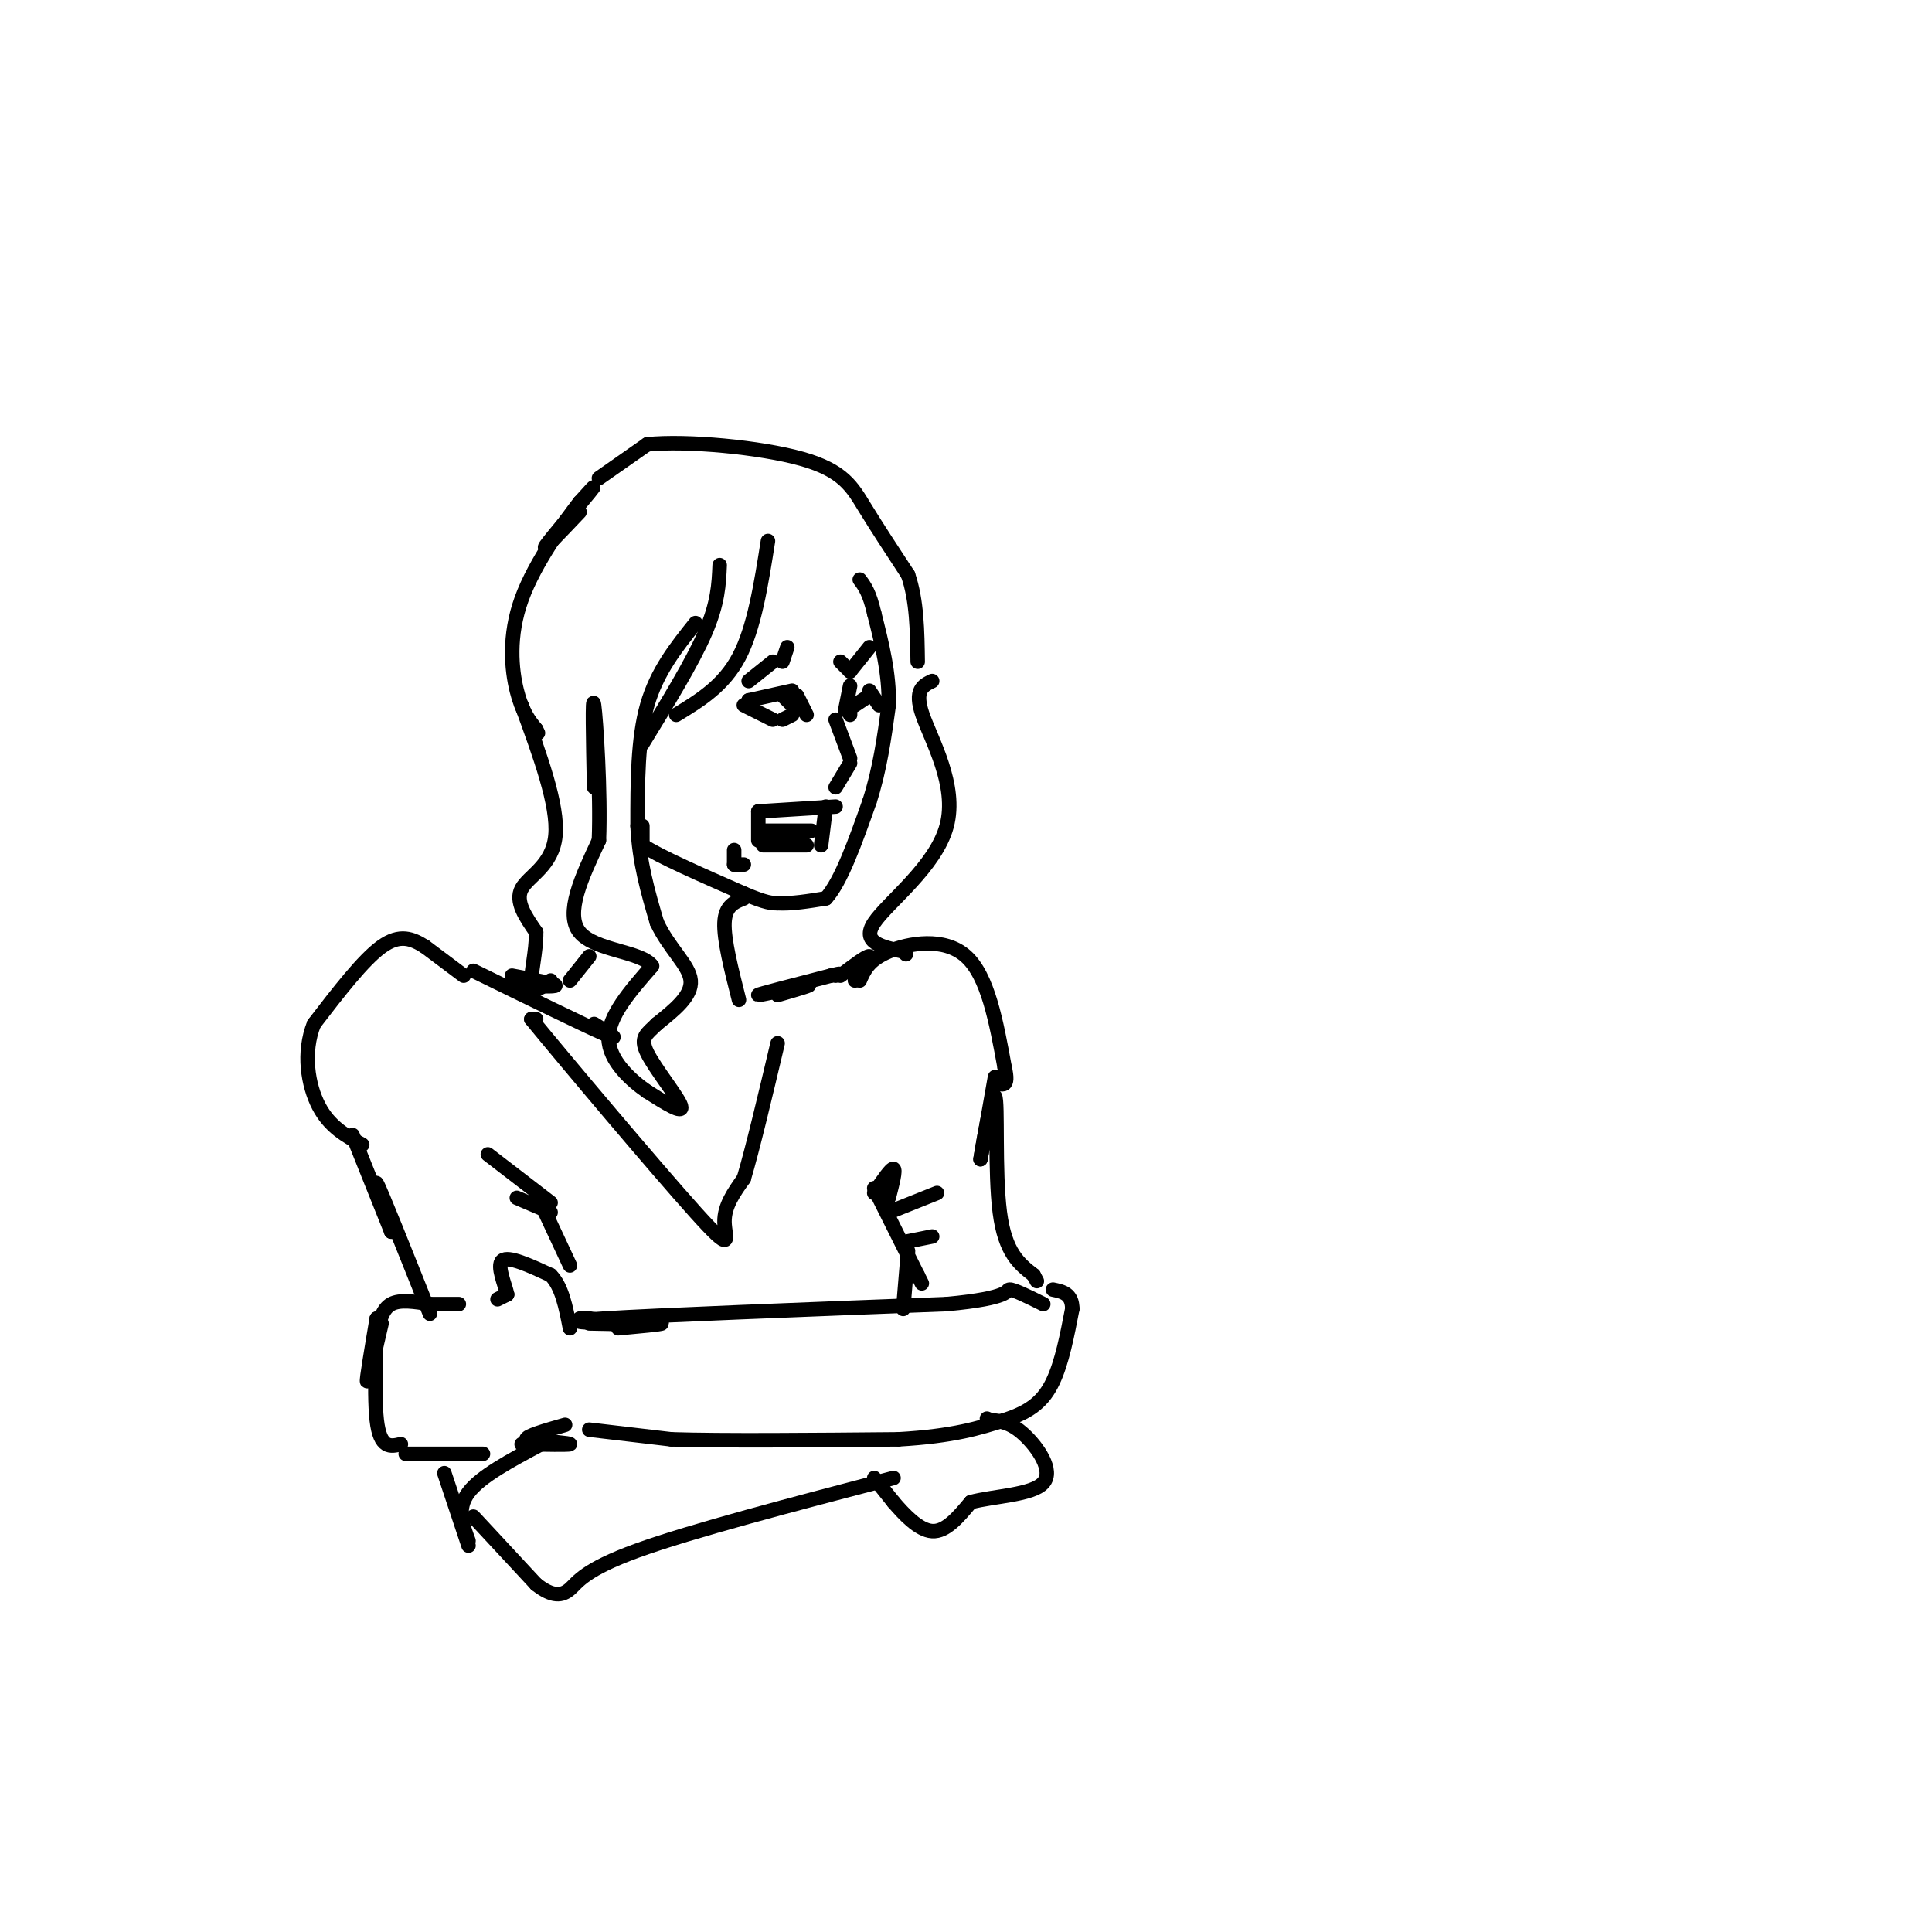 <svg viewBox='0 0 400 400' version='1.1' xmlns='http://www.w3.org/2000/svg' xmlns:xlink='http://www.w3.org/1999/xlink'><g fill='none' stroke='rgb(0,0,0)' stroke-width='3' stroke-linecap='round' stroke-linejoin='round'><path d='M120,106c-4.000,4.222 -8.000,8.444 -7,7c1.000,-1.444 7.000,-8.556 9,-11c2.000,-2.444 0.000,-0.222 -2,2'/><path d='M120,104c-2.917,3.798 -9.208,12.292 -12,20c-2.792,7.708 -2.083,14.631 -1,19c1.083,4.369 2.542,6.185 4,8'/><path d='M111,151c0.667,1.333 0.333,0.667 0,0'/><path d='M124,99c0.000,0.000 10.000,-7.000 10,-7'/><path d='M134,92c8.119,-0.833 23.417,0.583 32,3c8.583,2.417 10.452,5.833 13,10c2.548,4.167 5.774,9.083 9,14'/><path d='M188,119c1.833,5.333 1.917,11.667 2,18'/><path d='M159,112c-1.417,9.000 -2.833,18.000 -6,24c-3.167,6.000 -8.083,9.000 -13,12'/><path d='M149,117c-0.167,3.917 -0.333,7.833 -3,14c-2.667,6.167 -7.833,14.583 -13,23'/><path d='M144,129c-4.000,5.000 -8.000,10.000 -10,17c-2.000,7.000 -2.000,16.000 -2,25'/><path d='M132,171c0.333,7.500 2.167,13.750 4,20'/><path d='M136,191c2.489,5.378 6.711,8.822 7,12c0.289,3.178 -3.356,6.089 -7,9'/><path d='M136,212c-2.036,2.060 -3.625,2.708 -2,6c1.625,3.292 6.464,9.226 7,11c0.536,1.774 -3.232,-0.613 -7,-3'/><path d='M134,226c-3.267,-2.244 -7.933,-6.356 -8,-11c-0.067,-4.644 4.467,-9.822 9,-15'/><path d='M135,200c-2.111,-3.044 -11.889,-3.156 -15,-7c-3.111,-3.844 0.444,-11.422 4,-19'/><path d='M124,174c0.400,-9.933 -0.600,-25.267 -1,-28c-0.400,-2.733 -0.200,7.133 0,17'/><path d='M133,171c0.000,0.000 0.000,4.000 0,4'/><path d='M133,175c3.500,2.333 12.250,6.167 21,10'/><path d='M154,185c4.667,2.000 5.833,2.000 7,2'/><path d='M161,187c2.833,0.167 6.417,-0.417 10,-1'/><path d='M171,186c3.167,-3.500 6.083,-11.750 9,-20'/><path d='M180,166c2.167,-6.667 3.083,-13.333 4,-20'/><path d='M184,146c0.167,-6.500 -1.417,-12.750 -3,-19'/><path d='M181,127c-1.000,-4.333 -2.000,-5.667 -3,-7'/><path d='M176,142c0.000,0.000 -1.000,5.000 -1,5'/><path d='M173,149c0.000,0.000 3.000,8.000 3,8'/><path d='M173,163c0.000,0.000 3.000,-5.000 3,-5'/><path d='M157,174c0.000,0.000 0.000,-6.000 0,-6'/><path d='M157,168c0.000,0.000 16.000,-1.000 16,-1'/><path d='M171,167c0.000,0.000 -1.000,8.000 -1,8'/><path d='M158,175c0.000,0.000 9.000,0.000 9,0'/><path d='M158,172c0.000,0.000 10.000,0.000 10,0'/><path d='M152,176c0.000,0.000 0.000,3.000 0,3'/><path d='M152,179c0.000,0.000 2.000,0.000 2,0'/><path d='M155,141c0.000,0.000 5.000,-4.000 5,-4'/><path d='M155,146c0.000,0.000 0.000,-1.000 0,-1'/><path d='M155,145c0.000,0.000 9.000,-2.000 9,-2'/><path d='M154,146c0.000,0.000 6.000,3.000 6,3'/><path d='M162,149c0.000,0.000 2.000,-1.000 2,-1'/><path d='M167,148c0.000,0.000 -2.000,-4.000 -2,-4'/><path d='M177,146c0.000,0.000 3.000,-2.000 3,-2'/><path d='M180,143c0.000,0.000 2.000,3.000 2,3'/><path d='M174,137c0.000,0.000 2.000,2.000 2,2'/><path d='M176,139c0.000,0.000 4.000,-5.000 4,-5'/><path d='M176,147c0.000,0.000 0.000,1.000 0,1'/><path d='M162,144c0.000,0.000 3.000,3.000 3,3'/><path d='M154,186c-1.917,0.750 -3.833,1.500 -4,5c-0.167,3.500 1.417,9.750 3,16'/><path d='M122,198c0.000,0.000 -4.000,5.000 -4,5'/><path d='M107,204c4.083,0.167 8.167,0.333 8,0c-0.167,-0.333 -4.583,-1.167 -9,-2'/><path d='M98,201c11.417,5.583 22.833,11.167 27,13c4.167,1.833 1.083,-0.083 -2,-2'/><path d='M96,202c0.000,0.000 -8.000,-6.000 -8,-6'/><path d='M88,196c-2.622,-1.644 -5.178,-2.756 -9,0c-3.822,2.756 -8.911,9.378 -14,16'/><path d='M65,212c-2.356,5.911 -1.244,12.689 1,17c2.244,4.311 5.622,6.156 9,8'/><path d='M79,274c-1.417,6.083 -2.833,12.167 -3,12c-0.167,-0.167 0.917,-6.583 2,-13'/><path d='M78,273c0.089,2.422 -0.689,14.978 0,21c0.689,6.022 2.844,5.511 5,5'/><path d='M84,301c0.000,0.000 16.000,0.000 16,0'/><path d='M78,276c0.583,-2.500 1.167,-5.000 3,-6c1.833,-1.000 4.917,-0.500 8,0'/><path d='M89,270c0.000,0.000 6.000,0.000 6,0'/><path d='M103,269c0.000,0.000 2.000,-1.000 2,-1'/><path d='M105,268c-0.356,-1.844 -2.244,-5.956 -1,-7c1.244,-1.044 5.622,0.978 10,3'/><path d='M114,264c2.333,2.333 3.167,6.667 4,11'/><path d='M122,274c3.500,0.083 7.000,0.167 7,0c0.000,-0.167 -3.500,-0.583 -7,-1'/><path d='M122,273c-1.500,-0.167 -1.750,-0.083 -2,0'/><path d='M108,299c4.917,0.083 9.833,0.167 10,0c0.167,-0.167 -4.417,-0.583 -9,-1'/><path d='M109,298c-0.167,-0.667 3.917,-1.833 8,-3'/><path d='M122,296c0.000,0.000 17.000,2.000 17,2'/><path d='M139,298c10.667,0.333 28.833,0.167 47,0'/><path d='M186,298c11.500,-0.667 16.750,-2.333 22,-4'/><path d='M208,294c5.467,-1.733 8.133,-4.067 10,-8c1.867,-3.933 2.933,-9.467 4,-15'/><path d='M222,271c0.000,-3.167 -2.000,-3.583 -4,-4'/><path d='M128,275c4.500,-0.417 9.000,-0.833 9,-1c0.000,-0.167 -4.500,-0.083 -9,0'/><path d='M128,274c-5.222,-0.089 -13.778,-0.311 -3,-1c10.778,-0.689 40.889,-1.844 71,-3'/><path d='M196,270c13.622,-1.267 12.178,-2.933 13,-3c0.822,-0.067 3.911,1.467 7,3'/><path d='M161,206c3.978,-1.156 7.956,-2.311 6,-2c-1.956,0.311 -9.844,2.089 -10,2c-0.156,-0.089 7.422,-2.044 15,-4'/><path d='M172,202c2.667,-0.667 1.833,-0.333 1,0'/><path d='M174,202c2.750,-2.083 5.500,-4.167 6,-4c0.500,0.167 -1.250,2.583 -3,5'/><path d='M178,203c0.933,-2.133 1.867,-4.267 6,-6c4.133,-1.733 11.467,-3.067 16,1c4.533,4.067 6.267,13.533 8,23'/><path d='M208,221c1.000,4.333 -0.500,3.667 -2,3'/><path d='M206,223c0.000,0.000 -3.000,17.000 -3,17'/><path d='M203,240c0.238,-1.583 2.333,-14.042 3,-13c0.667,1.042 -0.095,15.583 1,24c1.095,8.417 4.048,10.708 7,13'/><path d='M214,264c1.167,2.167 0.583,1.083 0,0'/><path d='M187,271c0.000,0.000 1.000,-12.000 1,-12'/><path d='M111,211c0.000,0.000 -1.000,0.000 -1,0'/><path d='M110,211c7.226,8.821 25.792,30.875 34,40c8.208,9.125 6.060,5.321 6,2c-0.060,-3.321 1.970,-6.161 4,-9'/><path d='M154,244c1.833,-6.167 4.417,-17.083 7,-28'/><path d='M73,235c0.000,0.000 8.000,20.000 8,20'/><path d='M81,255c0.089,-0.311 -3.689,-11.089 -3,-10c0.689,1.089 5.844,14.044 11,27'/><path d='M92,305c0.000,0.000 5.000,15.000 5,15'/><path d='M97,319c-1.250,-3.333 -2.500,-6.667 0,-10c2.500,-3.333 8.750,-6.667 15,-10'/><path d='M98,314c0.000,0.000 13.000,14.000 13,14'/><path d='M111,328c3.393,2.690 5.375,2.417 7,1c1.625,-1.417 2.893,-3.976 14,-8c11.107,-4.024 32.054,-9.512 53,-15'/><path d='M181,306c0.000,0.000 4.000,5.000 4,5'/><path d='M185,311c2.044,2.378 5.156,5.822 8,6c2.844,0.178 5.422,-2.911 8,-6'/><path d='M201,311c4.786,-1.274 12.750,-1.458 15,-4c2.250,-2.542 -1.214,-7.440 -4,-10c-2.786,-2.560 -4.893,-2.780 -7,-3'/><path d='M205,294c-1.167,-0.500 -0.583,-0.250 0,0'/><path d='M101,239c0.000,0.000 13.000,10.000 13,10'/><path d='M111,247c0.000,0.000 7.000,15.000 7,15'/><path d='M181,246c0.000,0.000 9.000,18.000 9,18'/><path d='M190,264c1.500,3.000 0.750,1.500 0,0'/><path d='M181,247c1.750,-2.583 3.500,-5.167 4,-5c0.500,0.167 -0.250,3.083 -1,6'/><path d='M184,251c0.000,0.000 10.000,-4.000 10,-4'/><path d='M188,257c0.000,0.000 5.000,-1.000 5,-1'/><path d='M114,251c0.000,0.000 -7.000,-3.000 -7,-3'/><path d='M162,137c0.000,0.000 1.000,-3.000 1,-3'/><path d='M108,146c3.800,10.378 7.600,20.756 7,27c-0.600,6.244 -5.600,8.356 -7,11c-1.400,2.644 0.800,5.822 3,9'/><path d='M111,193c0.067,3.889 -1.267,9.111 -1,11c0.267,1.889 2.133,0.444 4,-1'/><path d='M193,141c-1.893,0.917 -3.786,1.833 -2,7c1.786,5.167 7.250,14.583 5,23c-2.250,8.417 -12.214,15.833 -15,20c-2.786,4.167 1.607,5.083 6,6'/><path d='M187,197c1.000,1.000 0.500,0.500 0,0'/></g>
</svg>